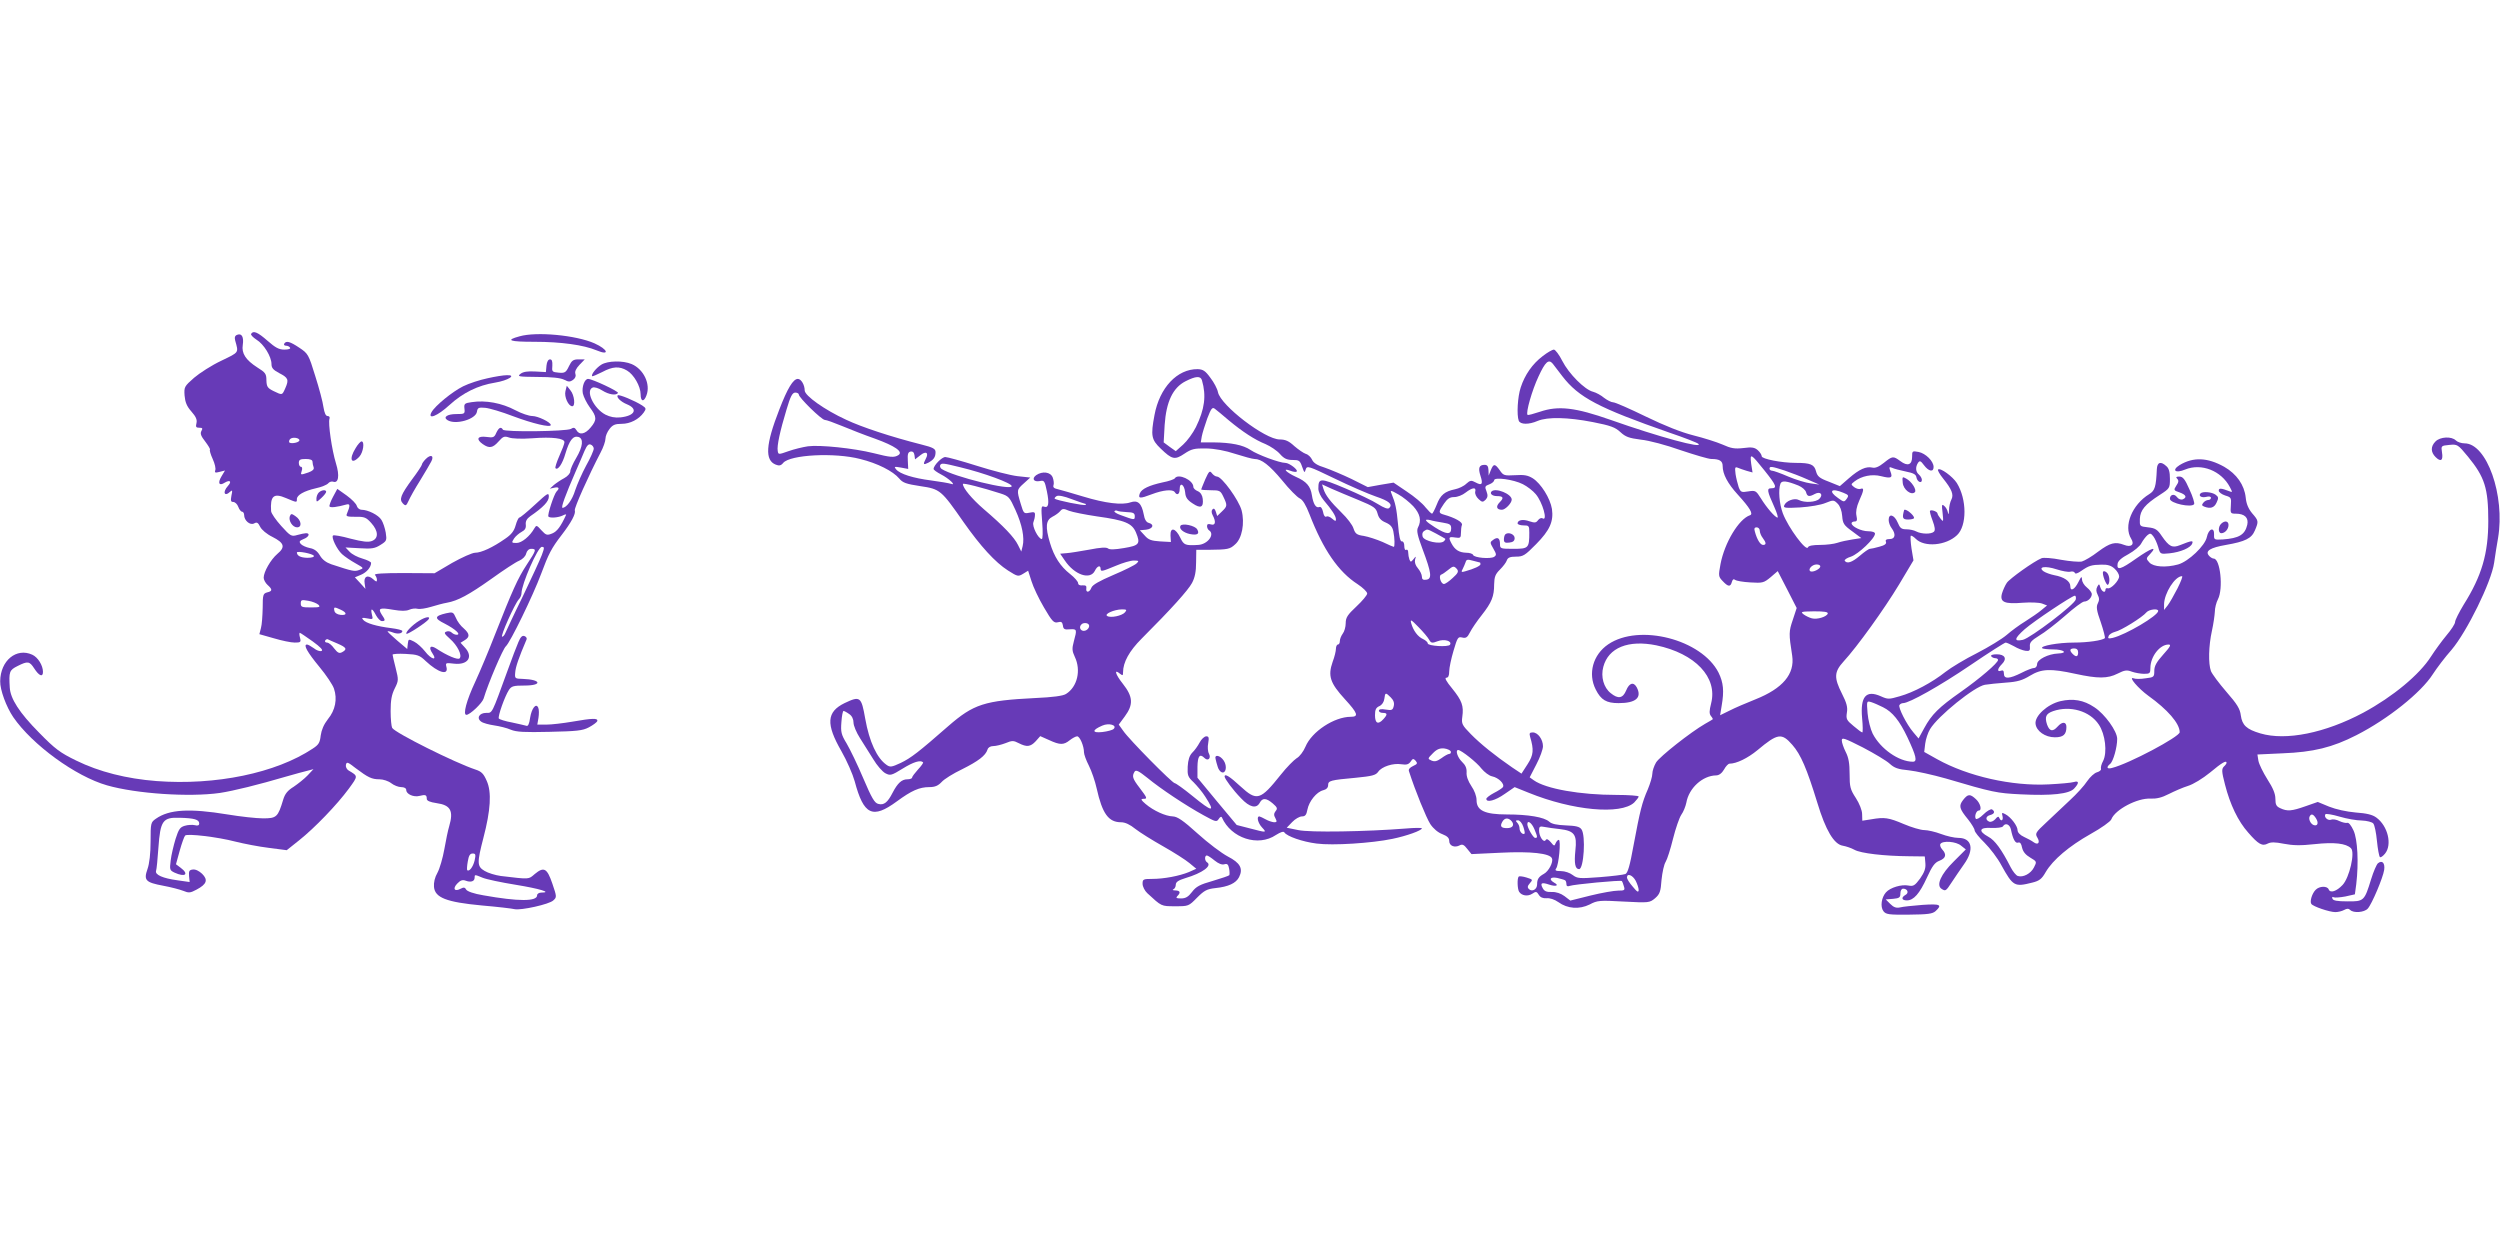 <?xml version="1.0" standalone="no"?>
<!DOCTYPE svg PUBLIC "-//W3C//DTD SVG 20010904//EN"
 "http://www.w3.org/TR/2001/REC-SVG-20010904/DTD/svg10.dtd">
<svg version="1.0" xmlns="http://www.w3.org/2000/svg"
 width="1280pt" height="640pt" viewBox="0 0 1280 640"
 preserveAspectRatio="xMidYMid meet">
<g transform="translate(0,640) scale(0.1,-0.1)"
fill="#673ab7" stroke="none">
<path d="M1286 4691 c-4 -5 9 -18 27 -30 38 -23 77 -87 77 -125 0 -20 9 -30
39 -46 47 -24 51 -34 32 -77 -17 -38 -15 -37 -61 -15 -30 15 -35 22 -36 55 0
33 -5 40 -47 66 -59 38 -81 72 -74 115 6 40 -5 61 -28 52 -12 -4 -15 -13 -11
-29 18 -65 22 -59 -71 -104 -49 -23 -111 -63 -139 -87 -50 -44 -52 -47 -49
-91 3 -34 11 -55 35 -82 23 -26 30 -42 26 -59 -5 -20 -2 -24 14 -24 17 0 19
-3 11 -17 -7 -13 -2 -26 20 -54 15 -20 26 -38 24 -41 -3 -3 3 -24 14 -48 11
-24 17 -50 13 -58 -4 -12 0 -14 22 -8 l28 7 -18 -30 c-21 -35 -12 -51 17 -32
27 16 37 6 16 -17 -29 -32 -18 -58 12 -29 11 10 12 6 6 -20 -5 -27 -3 -33 9
-33 9 0 21 -11 26 -25 5 -14 14 -25 20 -25 5 0 10 -8 10 -17 0 -28 30 -54 51
-43 14 8 20 5 31 -17 7 -15 34 -38 63 -52 61 -31 67 -52 25 -87 -34 -29 -70
-92 -70 -122 0 -10 9 -27 20 -37 26 -23 25 -32 -2 -38 -21 -6 -23 -12 -23 -79
-1 -40 -4 -87 -9 -104 l-8 -31 74 -21 c40 -12 88 -22 107 -22 30 0 33 2 27 25
-4 14 -4 25 -1 25 3 0 32 -20 66 -44 41 -30 55 -45 45 -49 -8 -3 -26 3 -39 14
-14 10 -30 19 -35 19 -21 0 2 -40 63 -114 35 -42 69 -93 75 -112 18 -53 7
-110 -31 -156 -21 -27 -33 -55 -37 -84 -4 -36 -10 -47 -41 -67 -188 -125 -496
-189 -800 -166 -153 12 -293 47 -411 105 -82 40 -108 59 -190 143 -101 102
-147 174 -150 231 -5 81 -2 89 40 110 52 26 61 25 85 -12 25 -39 45 -47 45
-18 0 33 -26 75 -55 88 -81 37 -163 -30 -164 -136 -1 -44 31 -131 67 -184 98
-142 319 -303 480 -349 150 -43 421 -61 577 -39 72 11 197 42 340 84 44 13 94
26 110 30 l30 8 -30 -32 c-16 -17 -49 -43 -71 -58 -31 -19 -45 -36 -54 -66
-27 -90 -34 -96 -103 -96 -34 0 -116 9 -182 20 -195 32 -299 26 -367 -22 -26
-18 -27 -22 -27 -116 0 -62 -6 -114 -16 -142 -20 -57 -10 -68 81 -85 38 -7 84
-19 102 -26 29 -12 36 -11 68 6 53 28 60 50 29 81 -16 15 -34 24 -48 22 -18
-2 -21 -8 -19 -34 l3 -30 -63 9 c-74 10 -115 28 -109 48 3 8 8 61 12 118 10
140 22 157 110 154 73 -2 99 -9 99 -29 0 -10 -7 -13 -22 -9 -13 3 -36 2 -52
-3 -24 -7 -31 -17 -47 -67 -10 -33 -22 -83 -25 -110 -6 -48 -5 -51 20 -63 55
-25 75 -8 31 25 l-24 18 19 69 c11 39 23 73 28 78 11 11 165 -7 257 -31 44
-11 121 -26 171 -32 l92 -12 64 51 c78 62 193 181 254 264 48 66 48 64 -1 93
-10 6 -16 19 -14 29 4 17 9 15 50 -17 64 -48 82 -57 122 -57 19 0 46 -9 60
-20 14 -11 37 -20 51 -20 16 0 26 -6 26 -15 0 -21 38 -38 68 -30 31 8 37 5 37
-15 0 -10 16 -17 50 -22 72 -10 88 -39 65 -118 -6 -19 -17 -72 -25 -118 -8
-45 -24 -100 -35 -120 -14 -24 -20 -51 -18 -73 5 -55 63 -78 245 -95 82 -7
157 -16 168 -19 32 -7 178 25 198 45 18 16 18 19 -5 86 -27 79 -43 88 -90 49
-33 -28 -23 -28 -174 -10 -28 4 -65 15 -83 26 -39 23 -39 41 -6 169 37 141 43
235 17 292 -16 37 -27 48 -58 58 -103 34 -410 187 -426 213 -4 7 -8 45 -8 86
0 55 5 84 21 116 20 40 20 44 5 104 -9 35 -16 66 -16 69 0 4 30 6 67 4 61 -3
72 -7 103 -37 63 -59 117 -75 106 -31 -6 23 -4 23 39 18 72 -8 100 36 54 84
l-21 23 21 13 c28 17 26 33 -5 61 -15 12 -33 36 -40 54 -13 29 -15 31 -50 23
-60 -14 -62 -26 -7 -53 54 -28 86 -57 61 -57 -8 0 -19 5 -25 11 -7 7 -19 9
-28 5 -13 -5 -10 -11 18 -36 39 -34 65 -86 50 -101 -9 -9 -64 14 -120 51 -30
19 -40 6 -19 -25 27 -40 -6 -32 -38 10 -15 19 -40 42 -56 50 -28 14 -29 14
-32 -11 l-3 -27 -52 44 c-28 24 -50 45 -49 47 2 1 14 -1 27 -6 25 -10 49 -6
49 7 0 5 -26 11 -57 15 -73 9 -130 25 -144 43 -9 10 -5 12 20 7 31 -6 32 -6
25 20 -8 35 2 33 21 -4 9 -16 22 -30 30 -30 19 0 19 5 -1 34 -20 32 -10 36 59
24 41 -7 66 -7 82 0 13 6 32 8 43 5 12 -3 42 2 69 10 26 8 63 18 81 21 56 10
112 40 229 123 61 44 125 86 141 92 18 8 33 23 36 37 4 15 14 24 26 24 28 0
26 -7 -23 -81 -46 -70 -74 -133 -163 -359 -31 -80 -76 -187 -100 -239 -46 -98
-65 -171 -46 -171 18 0 80 59 88 83 24 80 99 255 114 268 22 19 139 259 181
372 37 100 53 131 104 197 50 65 74 110 68 127 -4 11 70 177 132 296 14 26 25
58 25 71 0 13 9 35 21 50 16 21 29 26 62 26 44 0 88 23 113 58 13 19 13 22 -8
36 -37 24 -119 58 -125 52 -9 -9 15 -33 47 -46 58 -24 41 -59 -33 -67 -28 -3
-53 2 -77 14 -61 32 -104 124 -65 139 8 3 30 -3 48 -15 35 -22 72 -27 81 -13
5 8 -132 72 -153 72 -18 0 -33 -41 -27 -74 4 -18 20 -50 36 -72 36 -48 37 -64
4 -103 -29 -35 -58 -40 -73 -13 -8 13 -14 15 -28 6 -24 -13 -340 -17 -348 -4
-10 17 -21 11 -34 -16 -10 -24 -16 -26 -51 -21 -46 6 -54 -12 -18 -37 33 -23
51 -20 81 14 23 26 30 28 53 20 15 -6 64 -8 119 -4 103 8 165 0 165 -20 0 -8
-12 -39 -26 -70 -14 -32 -23 -60 -20 -63 12 -13 36 22 51 75 20 67 39 92 66
85 28 -8 24 -49 -11 -108 -16 -27 -30 -58 -30 -68 0 -10 -14 -26 -31 -35 -17
-9 -41 -25 -53 -35 l-21 -19 23 5 c23 5 29 -2 12 -19 -13 -13 -49 -122 -42
-129 9 -9 52 -5 74 6 11 6 19 7 16 2 -27 -59 -46 -84 -70 -94 -27 -11 -32 -10
-56 16 -24 27 -26 27 -36 10 -23 -41 -65 -75 -91 -75 -26 0 -27 1 -13 23 8 12
26 27 39 34 17 9 23 19 21 37 -2 17 5 30 23 43 67 46 95 76 95 100 0 23 -6 19
-71 -41 -39 -36 -75 -66 -80 -66 -4 0 -13 -18 -19 -40 -8 -29 -22 -47 -53 -68
-64 -45 -123 -72 -154 -72 -15 0 -68 -24 -118 -52 l-90 -53 -158 1 c-106 0
-154 -3 -147 -10 5 -5 10 -17 10 -25 0 -11 -4 -11 -20 4 -27 24 -49 14 -43
-22 l4 -28 -27 30 -27 29 31 13 c29 12 52 39 52 61 0 5 -20 15 -44 22 -25 7
-54 22 -66 35 l-21 22 73 -4 c61 -4 78 -1 106 17 32 20 33 23 27 63 -4 23 -14
53 -22 65 -15 25 -69 52 -102 52 -10 0 -21 9 -24 19 -2 11 -26 35 -52 54 l-48
34 -22 -41 c-12 -22 -20 -45 -18 -49 5 -8 40 -3 87 10 19 5 20 -5 2 -48 -6
-13 2 -15 44 -15 46 1 55 -3 81 -32 37 -41 38 -79 3 -92 -19 -7 -46 -4 -109
12 -46 13 -87 20 -90 16 -10 -9 20 -71 46 -95 13 -12 44 -33 69 -47 44 -25 44
-25 20 -34 -25 -9 -32 -8 -144 29 -26 9 -46 24 -58 45 -13 22 -29 34 -52 38
-19 4 -39 13 -46 21 -10 12 -7 16 14 25 27 10 36 30 13 30 -6 0 -27 -4 -44 -9
-31 -9 -35 -7 -83 46 -27 30 -51 64 -52 76 -5 78 13 94 76 67 57 -24 56 -24
56 -5 0 20 36 41 97 55 29 6 57 18 63 25 6 8 18 11 25 9 28 -11 35 30 15 94
-21 68 -41 207 -33 228 3 8 -1 14 -10 14 -9 0 -16 15 -21 46 -3 25 -22 96 -42
159 -34 111 -37 115 -82 145 -48 32 -67 37 -77 20 -3 -5 1 -10 9 -10 8 0 18
-4 21 -10 4 -6 -8 -10 -29 -10 -28 0 -46 10 -86 45 -50 44 -73 54 -84 36z
m247 -546 c-3 -13 -53 -20 -53 -7 0 15 13 23 35 20 11 -2 19 -7 18 -13z m1507
-42 c0 -9 -17 -48 -39 -87 -21 -39 -46 -96 -56 -126 -15 -50 -45 -90 -65 -90
-9 0 15 66 67 185 17 39 38 87 46 107 12 27 20 36 31 32 9 -3 16 -13 16 -21z
m-1440 -67 c0 -8 3 -21 6 -29 3 -10 -5 -18 -27 -26 -42 -14 -41 -14 -34 9 4
11 2 20 -4 20 -6 0 -11 9 -11 20 0 16 7 20 35 20 24 0 35 -5 35 -14z m1174
-478 c-9 -24 -53 -119 -98 -213 -46 -93 -85 -178 -89 -187 -4 -10 -11 -18 -16
-18 -11 0 63 166 85 191 8 8 14 22 14 31 0 47 84 238 104 238 14 0 14 -4 0
-42z m-1167 -4 c2 -6 -11 -10 -34 -10 -34 1 -52 10 -53 27 0 10 83 -6 87 -17z
m23 -250 c12 -12 7 -14 -38 -14 -46 0 -52 2 -52 20 0 19 4 20 38 14 20 -3 44
-13 52 -20z m115 -26 c33 -15 32 -30 -2 -26 -17 2 -29 10 -31 21 -4 20 -1 21
33 5z m-17 -173 c46 -20 51 -29 24 -44 -15 -8 -23 -4 -41 19 -12 17 -28 30
-37 30 -8 0 -12 5 -9 11 4 5 10 8 13 6 4 -2 26 -12 50 -22z m702 -1111 c-8
-33 -28 -59 -38 -49 -2 2 -1 22 3 44 5 30 11 41 25 41 15 0 17 -5 10 -36z m41
-88 c19 -8 95 -24 169 -36 123 -20 189 -40 132 -40 -12 0 -22 -6 -22 -14 0
-32 -95 -32 -275 0 -49 8 -82 20 -88 29 -6 12 -13 13 -28 5 -31 -17 -43 -1
-19 25 17 18 28 22 44 16 26 -10 46 -4 46 15 0 17 0 17 41 0z"/>
<path d="M2660 4678 c-74 -20 -53 -28 77 -28 135 0 251 -16 318 -44 69 -29 58
5 -11 36 -95 42 -297 61 -384 36z"/>
<path d="M7899 4577 c-53 -40 -92 -96 -113 -161 -16 -48 -21 -141 -10 -170 8
-20 51 -21 97 -1 51 21 153 19 282 -6 92 -18 115 -27 141 -51 27 -25 44 -31
105 -39 42 -4 131 -28 204 -54 72 -24 142 -45 157 -45 42 0 58 -10 58 -36 0
-41 25 -89 78 -147 62 -68 80 -99 62 -105 -57 -19 -130 -140 -151 -250 -11
-60 -11 -64 11 -87 28 -30 40 -31 47 -5 4 14 9 17 17 11 6 -5 41 -11 78 -13
63 -4 69 -2 104 27 l36 31 49 -95 48 -94 -20 -61 c-20 -59 -21 -69 -3 -183 14
-94 -48 -168 -189 -224 -45 -18 -104 -43 -131 -57 l-49 -24 8 49 c13 75 9 118
-16 169 -86 170 -406 253 -565 145 -78 -53 -105 -150 -64 -231 27 -54 55 -70
117 -70 89 0 121 28 93 81 -16 29 -38 23 -54 -16 -17 -41 -41 -45 -79 -14 -36
28 -52 84 -38 135 26 98 128 139 271 110 200 -42 315 -164 281 -297 -10 -40
-10 -53 -1 -65 7 -8 11 -16 9 -17 -2 -2 -20 -12 -39 -23 -73 -42 -232 -167
-251 -198 -10 -17 -19 -43 -19 -57 0 -15 -11 -51 -23 -80 -30 -68 -40 -110
-73 -286 -19 -106 -30 -143 -42 -148 -10 -4 -68 -11 -131 -16 -105 -8 -115 -7
-139 11 -14 11 -40 20 -60 20 -26 0 -32 3 -25 13 14 16 26 147 14 147 -5 0
-12 -8 -16 -17 -6 -16 -8 -16 -25 5 -13 15 -21 19 -26 11 -10 -17 -34 18 -34
49 0 20 4 23 28 18 15 -3 50 -8 79 -11 74 -9 88 -28 79 -109 -7 -68 -1 -96 19
-96 24 0 35 173 12 204 -10 14 -29 18 -80 20 -46 2 -72 7 -85 19 -25 23 -107
37 -216 37 -114 0 -156 20 -156 73 0 21 -11 50 -27 73 -16 24 -26 50 -24 70 1
21 -6 37 -24 54 -22 21 -35 60 -19 60 15 0 96 -64 119 -95 15 -18 39 -37 55
-40 33 -7 65 -39 55 -55 -3 -5 -24 -19 -46 -30 -21 -11 -39 -25 -39 -30 0 -21
46 -9 94 25 l51 35 72 -29 c224 -91 471 -114 540 -50 12 13 23 26 23 31 0 4
-51 8 -113 8 -186 0 -362 31 -424 75 l-21 15 34 66 c19 36 34 78 34 93 0 35
-26 71 -52 71 -16 0 -19 -4 -14 -22 20 -67 18 -93 -13 -141 l-31 -48 -48 32
c-86 59 -162 120 -211 170 -45 46 -49 53 -44 89 8 56 -2 83 -52 145 -30 36
-40 55 -30 55 10 0 15 10 15 33 0 17 10 65 22 105 20 68 23 73 44 68 19 -5 27
0 40 26 9 18 36 58 60 88 52 66 64 97 64 158 1 39 6 52 30 76 16 16 32 37 35
47 5 14 16 19 47 19 36 0 46 6 103 64 70 71 90 116 81 180 -9 55 -56 130 -98
157 -26 16 -45 19 -91 16 -54 -3 -60 -2 -78 25 -25 35 -32 35 -46 1 l-11 -28
-1 28 c-1 20 -6 27 -20 27 -28 0 -34 -16 -21 -56 14 -43 8 -52 -25 -34 -22 12
-28 11 -48 -7 -12 -12 -38 -24 -57 -28 -53 -11 -75 -29 -94 -79 -10 -25 -21
-46 -24 -46 -4 0 -19 15 -34 33 -14 19 -57 55 -95 80 l-68 46 -66 -11 -66 -12
-84 42 c-46 22 -108 48 -137 58 -37 11 -57 24 -64 40 -6 13 -20 27 -32 30 -12
4 -38 22 -59 40 -28 26 -46 34 -75 34 -75 0 -302 174 -316 242 -3 17 -21 51
-39 74 -26 36 -38 43 -65 44 -105 1 -195 -95 -221 -235 -20 -106 -16 -126 32
-172 58 -56 72 -59 121 -26 36 24 50 28 111 27 45 -1 99 -11 150 -28 44 -14
88 -26 98 -26 36 0 76 -31 142 -110 36 -45 77 -86 90 -92 15 -7 31 -33 50 -82
70 -181 148 -294 246 -357 27 -18 49 -39 49 -48 0 -8 -25 -38 -55 -66 -46 -43
-55 -57 -55 -86 0 -19 -7 -43 -15 -53 -8 -11 -15 -28 -15 -38 0 -10 -4 -18
-10 -18 -5 0 -10 -10 -10 -21 0 -12 -7 -42 -17 -68 -25 -72 -13 -108 63 -191
66 -72 72 -90 30 -90 -85 0 -200 -76 -232 -153 -10 -24 -30 -51 -45 -59 -14
-9 -51 -46 -81 -84 -106 -133 -123 -137 -207 -60 -55 51 -81 67 -81 50 0 -11
43 -69 84 -111 44 -47 79 -55 96 -23 14 26 33 25 67 -4 23 -20 25 -26 14 -39
-9 -12 -10 -21 -1 -36 9 -18 8 -21 -7 -21 -10 1 -29 7 -43 15 -14 8 -28 14
-32 15 -16 0 -7 -35 14 -57 25 -27 23 -27 -64 -4 l-66 17 -101 121 -100 121 0
56 c1 56 12 69 36 45 18 -18 35 -1 23 22 -6 10 -8 35 -4 54 5 29 3 35 -10 35
-9 0 -25 -14 -34 -32 -9 -17 -26 -41 -38 -52 -14 -15 -21 -36 -23 -71 -2 -45
1 -53 30 -80 17 -17 45 -50 60 -74 53 -82 38 -81 -66 4 -44 36 -85 65 -90 65
-13 0 -235 225 -264 268 l-23 32 31 42 c45 61 42 101 -10 167 -39 49 -47 79
-14 51 13 -10 15 -9 15 8 0 51 32 109 95 172 154 154 238 248 258 285 15 28
21 59 21 105 l1 65 65 0 c97 1 107 3 134 28 35 30 50 108 33 174 -14 52 -101
173 -126 173 -8 0 -19 8 -26 17 -11 15 -15 11 -34 -31 -11 -27 -21 -50 -21
-52 0 -2 22 -4 49 -4 46 0 50 -2 65 -34 21 -44 20 -48 -8 -75 l-24 -23 -7 22
c-5 15 -10 19 -17 12 -6 -6 -6 -17 1 -30 18 -34 14 -54 -9 -47 -14 4 -20 2
-20 -9 0 -8 5 -18 10 -21 32 -20 -6 -72 -55 -75 -66 -4 -74 -1 -92 37 -24 50
-52 56 -50 11 l2 -33 -55 3 c-45 3 -60 8 -79 30 l-25 27 32 3 c35 4 44 27 13
35 -12 3 -21 18 -25 43 -11 57 -30 75 -68 62 -43 -15 -128 -5 -243 30 -55 17
-113 33 -128 37 -20 4 -27 10 -23 21 3 8 1 25 -4 39 -11 29 -53 34 -85 12 -24
-18 -12 -36 19 -30 22 5 25 1 36 -52 13 -63 9 -88 -15 -79 -14 6 -15 -3 -9
-80 4 -49 3 -86 -2 -86 -18 1 -51 66 -43 86 4 10 8 27 8 37 1 15 -4 17 -28 12
-29 -6 -30 -4 -45 46 -21 70 -21 71 17 105 l32 29 -65 7 c-36 4 -129 28 -208
53 -79 25 -152 45 -162 45 -18 0 -60 -43 -60 -61 0 -5 17 -17 38 -28 41 -21
82 -60 50 -48 -9 3 -54 11 -100 17 -93 12 -160 33 -180 57 -12 14 -9 15 25 9
l37 -7 -2 43 c-2 33 1 43 14 46 11 2 18 -4 20 -18 l3 -22 27 21 c29 24 45 13
28 -18 -15 -29 -13 -33 13 -20 27 15 37 28 37 54 0 17 -12 24 -72 39 -154 39
-306 89 -386 127 -109 50 -212 123 -212 150 0 28 -18 59 -35 59 -24 0 -53 -48
-95 -157 -70 -179 -75 -260 -18 -282 17 -7 27 -5 38 9 36 42 263 54 394 20 89
-22 168 -62 200 -100 18 -22 36 -28 108 -39 102 -15 107 -20 222 -185 86 -122
161 -205 227 -247 49 -31 52 -32 77 -17 l26 16 17 -53 c9 -30 38 -91 64 -135
42 -72 51 -81 71 -76 18 5 23 1 26 -16 2 -19 8 -23 36 -20 36 2 37 0 20 -62
-10 -37 -9 -49 5 -79 33 -69 13 -154 -45 -190 -15 -10 -68 -17 -158 -21 -260
-13 -315 -31 -444 -143 -153 -134 -192 -164 -244 -189 -47 -22 -55 -23 -73
-10 -49 34 -88 118 -109 236 -20 114 -26 118 -106 80 -92 -45 -96 -107 -16
-246 28 -49 58 -118 68 -154 46 -173 91 -195 216 -103 75 55 115 73 166 73 29
0 45 7 63 26 13 15 60 44 104 65 84 42 121 70 131 101 3 11 15 18 29 18 14 0
42 7 63 15 34 14 41 14 68 0 41 -21 60 -19 87 10 l23 26 45 -20 c56 -26 75
-26 106 -1 14 11 31 20 38 20 14 0 35 -50 35 -82 0 -10 11 -41 25 -68 14 -28
32 -80 40 -117 29 -130 61 -173 125 -173 21 0 46 -12 73 -34 23 -18 87 -58
142 -89 55 -31 116 -70 135 -86 l35 -29 -38 -17 c-49 -20 -127 -35 -188 -35
-46 0 -49 -2 -49 -25 0 -14 11 -36 24 -48 74 -68 70 -67 143 -67 68 0 69 0
112 44 37 37 50 44 94 49 67 7 105 25 121 56 22 44 6 73 -58 106 -32 17 -101
69 -154 117 -75 68 -104 87 -127 88 -37 1 -99 29 -140 64 -23 20 -26 25 -12
26 23 0 22 3 -18 56 -37 48 -40 60 -26 83 7 11 21 4 66 -32 68 -56 196 -141
287 -191 62 -34 67 -36 78 -19 6 10 13 14 16 8 47 -107 186 -152 277 -90 24
15 39 20 43 13 13 -20 93 -48 165 -57 83 -11 283 2 388 24 73 15 151 43 151
54 0 3 -37 3 -82 -1 -201 -16 -493 -21 -551 -8 l-59 12 28 29 c15 16 38 29 50
29 17 0 23 8 28 35 8 42 47 91 81 99 16 4 25 13 25 26 0 23 11 26 143 38 82 8
101 13 113 30 18 27 77 46 119 39 26 -4 37 -1 47 13 11 17 15 17 26 5 11 -13
9 -17 -13 -27 -17 -8 -25 -17 -21 -27 32 -100 89 -239 109 -270 16 -24 40 -44
62 -52 25 -10 35 -19 35 -35 0 -25 28 -36 54 -22 13 7 22 3 38 -18 l22 -27
148 7 c155 8 255 -3 264 -29 8 -19 -17 -66 -41 -79 -27 -15 -35 -27 -35 -54 0
-26 -26 -40 -42 -24 -9 9 -7 16 5 30 16 18 15 19 -17 29 -19 6 -37 8 -40 5 -9
-8 -7 -65 2 -78 13 -20 44 -25 67 -10 19 13 23 12 34 -6 8 -13 21 -18 39 -17
17 2 41 -6 61 -20 47 -34 107 -38 160 -12 39 21 51 22 174 15 131 -7 133 -6
161 17 24 21 29 34 33 94 4 39 13 80 21 92 8 13 25 66 38 119 13 52 32 107 42
122 11 15 22 43 26 62 13 75 83 139 153 140 14 0 29 11 40 30 9 17 22 30 28
30 36 0 93 28 143 69 104 87 124 90 179 27 43 -49 74 -121 128 -297 42 -139
85 -212 130 -219 17 -3 44 -12 60 -21 32 -18 152 -32 280 -33 l80 -1 3 -36 c2
-26 -5 -45 -27 -77 -27 -36 -34 -41 -60 -36 -35 7 -93 -10 -115 -35 -23 -26
-30 -73 -13 -96 13 -17 27 -19 131 -18 97 1 120 4 136 18 36 33 24 38 -67 32
-49 -4 -100 -9 -115 -13 -19 -4 -32 0 -50 18 l-23 23 38 3 c32 3 37 7 37 28 0
14 6 24 14 24 23 0 31 -22 12 -32 -23 -13 -20 -28 7 -28 35 0 65 34 103 117
27 59 40 77 64 86 33 13 38 32 14 58 -9 10 -13 23 -9 28 11 18 81 13 106 -9
l24 -19 -62 -62 c-66 -65 -91 -122 -62 -140 20 -13 22 -12 52 34 15 23 43 64
62 91 55 76 42 136 -28 136 -20 0 -60 9 -89 20 -29 11 -68 20 -86 20 -18 0
-65 14 -105 31 -78 33 -98 36 -167 24 l-45 -7 -1 34 c0 19 -14 54 -32 82 -29
44 -32 58 -32 123 0 54 -5 84 -20 113 -11 22 -20 48 -20 59 0 17 13 12 108
-36 59 -31 121 -68 137 -83 24 -22 43 -29 98 -34 37 -4 123 -23 190 -42 240
-71 261 -75 383 -81 159 -8 249 2 274 30 26 28 25 41 -2 33 -13 -4 -70 -9
-128 -12 -188 -10 -414 41 -572 129 l-66 37 5 42 c3 24 14 57 25 75 40 67 229
219 281 227 18 3 66 8 107 11 60 4 85 12 123 35 59 36 105 38 233 10 115 -25
165 -25 216 1 36 18 47 20 73 10 17 -6 46 -11 63 -11 29 0 32 3 32 30 0 58 48
120 93 120 15 0 9 -11 -27 -51 -35 -39 -46 -59 -46 -84 0 -31 -2 -33 -45 -38
-24 -4 -52 -4 -61 0 -30 11 24 -52 75 -89 99 -71 161 -142 161 -187 0 -23
-261 -162 -347 -183 -26 -7 -30 4 -9 21 16 13 36 85 36 128 0 39 -63 127 -117
162 -55 37 -109 46 -174 31 -67 -16 -132 -76 -127 -116 4 -37 49 -69 99 -69
43 0 59 14 59 53 0 27 -21 29 -45 2 -25 -28 -41 -25 -54 10 -13 40 -6 56 31
69 87 30 188 1 234 -69 33 -49 44 -142 22 -186 -9 -16 -13 -34 -11 -40 2 -7
-7 -14 -20 -18 -13 -3 -36 -24 -51 -46 -14 -22 -54 -66 -89 -98 -34 -32 -88
-83 -121 -114 -54 -50 -57 -56 -45 -76 16 -26 4 -41 -19 -24 -9 7 -32 19 -49
27 -20 9 -33 23 -33 34 0 22 -34 67 -62 82 -19 10 -20 9 -15 -10 5 -22 -8 -30
-17 -8 -3 8 -9 7 -20 -7 -9 -10 -22 -16 -31 -13 -21 9 -19 28 5 34 22 6 26 18
9 29 -6 3 -26 -8 -44 -26 -18 -18 -35 -27 -39 -22 -8 13 3 42 15 42 18 0 9 37
-14 58 -30 28 -41 28 -66 -4 -23 -30 -20 -44 26 -100 18 -23 33 -48 33 -55 0
-8 23 -37 51 -64 28 -28 67 -79 86 -115 60 -108 67 -112 158 -89 37 9 49 19
69 54 37 63 120 133 230 195 54 30 102 64 106 75 19 50 134 110 200 106 33 -1
58 5 95 24 28 14 71 33 97 41 27 8 76 38 114 69 61 51 84 64 84 49 0 -3 -6
-12 -14 -19 -12 -13 -11 -26 6 -92 26 -102 67 -188 119 -246 52 -60 72 -71
100 -56 16 8 37 8 82 -1 47 -9 86 -10 158 -2 100 11 161 4 186 -21 22 -21 -8
-151 -43 -188 -31 -33 -63 -43 -71 -23 -7 19 -48 18 -67 -2 -18 -18 -31 -59
-22 -72 8 -13 93 -42 123 -42 14 0 34 5 45 11 14 8 23 8 31 0 17 -17 72 -13
90 7 21 23 78 158 84 198 5 35 -10 52 -32 34 -7 -6 -23 -43 -35 -82 -34 -111
-37 -114 -121 -113 -53 0 -74 4 -77 14 -3 8 0 11 6 7 6 -3 33 -1 60 4 l49 11
7 52 c13 109 7 230 -14 275 -12 26 -25 42 -32 39 -7 -2 -25 2 -40 9 -15 8 -34
11 -43 7 -17 -6 -38 14 -29 28 2 4 35 -1 72 -12 37 -11 88 -20 114 -20 27 -1
53 -8 59 -15 7 -8 15 -48 19 -90 4 -41 11 -78 15 -82 4 -4 15 4 26 17 38 46
15 142 -44 185 -20 15 -50 22 -106 26 -46 4 -101 16 -136 30 l-58 24 -63 -22
c-71 -25 -93 -27 -129 -10 -20 9 -25 18 -25 48 0 26 -12 55 -41 100 -22 35
-43 78 -46 95 l-5 32 128 6 c158 6 256 30 379 93 161 82 331 218 391 312 20
31 63 88 96 125 78 92 204 347 218 446 5 36 14 93 20 126 37 219 -58 485 -171
485 -17 0 -37 7 -45 15 -22 22 -80 19 -104 -5 -26 -26 -25 -55 0 -80 27 -27
40 -18 33 24 -5 33 -5 34 37 38 42 4 44 3 96 -60 86 -105 104 -162 104 -329 0
-167 -33 -281 -126 -429 -24 -40 -44 -79 -44 -89 0 -9 -20 -40 -44 -68 -24
-29 -59 -77 -79 -108 -59 -93 -195 -206 -347 -288 -195 -104 -396 -145 -527
-106 -71 21 -93 42 -100 92 -4 34 -19 58 -74 121 -38 44 -73 91 -79 106 -14
38 -12 129 5 206 8 36 14 80 15 98 0 18 7 47 16 64 28 54 12 208 -22 208 -6 0
-18 7 -25 16 -19 23 7 40 88 54 98 17 131 33 148 74 20 47 19 50 -14 88 -19
23 -30 48 -33 81 -7 64 -46 120 -110 157 -86 48 -158 51 -228 9 -43 -27 -22
-44 28 -23 83 34 185 -6 229 -90 14 -27 14 -28 -3 -21 -42 16 -54 17 -54 3 0
-8 15 -19 33 -25 30 -9 32 -11 29 -51 -3 -40 -2 -42 25 -42 46 0 67 -21 59
-57 -12 -51 -42 -69 -126 -75 -43 -2 -45 -2 -44 25 2 41 -28 31 -37 -13 -9
-44 -94 -125 -147 -140 -62 -17 -126 -13 -147 10 -18 20 -18 21 5 45 38 41 4
29 -73 -25 -79 -56 -100 -62 -95 -27 2 15 20 31 56 50 29 16 59 41 66 56 8 15
22 33 31 41 13 11 18 10 30 -6 8 -10 19 -35 25 -55 10 -36 10 -37 58 -32 56 6
108 28 116 50 7 17 -2 16 -62 -8 -40 -16 -56 -8 -94 47 -22 33 -33 40 -70 44
-43 5 -43 5 -42 43 2 45 26 74 102 123 51 33 52 35 52 82 0 35 -5 54 -18 65
-29 27 -47 21 -49 -15 -4 -91 -10 -110 -39 -128 -88 -54 -133 -164 -92 -229
18 -29 0 -45 -36 -31 -47 18 -72 11 -133 -34 -32 -25 -70 -47 -84 -51 -14 -3
-62 1 -107 9 -45 9 -90 12 -99 8 -40 -16 -164 -105 -178 -126 -9 -13 -20 -38
-25 -55 -12 -44 13 -55 107 -47 40 3 84 1 98 -4 l26 -10 -28 -23 c-15 -13 -53
-39 -83 -58 -30 -18 -73 -50 -96 -70 -23 -20 -92 -62 -152 -93 -60 -30 -133
-74 -161 -96 -68 -54 -163 -105 -235 -125 -55 -16 -60 -16 -96 0 -76 34 -106
-1 -96 -112 4 -40 4 -73 1 -73 -4 0 -24 15 -45 33 -35 29 -39 35 -34 68 5 27
-1 50 -25 97 -42 83 -40 112 8 165 70 76 208 268 284 394 l74 124 -10 60 c-5
34 -6 63 -4 66 3 2 14 -4 26 -16 44 -44 154 -35 211 19 51 48 51 183 -1 267
-21 33 -85 80 -96 69 -4 -3 8 -24 25 -45 46 -57 56 -84 43 -109 -6 -11 -12
-36 -12 -54 -1 -22 -3 -26 -6 -11 -2 12 -11 27 -19 33 -12 11 -13 5 -8 -36 5
-46 4 -48 -10 -30 -9 11 -16 23 -16 27 0 9 -31 21 -38 14 -3 -2 3 -25 13 -51
12 -32 14 -49 7 -56 -14 -14 -64 -13 -91 1 -11 6 -33 11 -50 11 -26 0 -33 6
-45 35 -17 40 -46 48 -46 13 0 -13 7 -32 15 -42 23 -31 19 -56 -10 -56 -17 0
-23 -4 -19 -14 4 -10 -6 -18 -33 -25 -21 -6 -43 -11 -49 -11 -6 0 -29 -16 -51
-35 -41 -35 -67 -43 -78 -26 -3 5 12 15 32 21 38 13 123 93 123 118 0 7 -14
12 -35 12 -35 0 -85 24 -85 41 0 5 7 9 16 9 12 0 14 7 9 30 -4 19 0 44 14 76
25 55 26 68 7 61 -8 -3 -22 1 -33 9 -17 14 -17 14 2 29 36 28 90 39 136 27 52
-13 61 -9 48 24 -8 23 -7 25 8 19 10 -5 41 -13 70 -19 40 -8 53 -15 55 -30 4
-23 28 -34 28 -13 0 8 -7 20 -15 27 -17 14 -19 38 -5 60 9 13 14 11 31 -12 24
-32 49 -37 49 -9 0 30 -41 70 -77 77 -32 6 -33 5 -33 -25 0 -41 -23 -50 -60
-22 -37 27 -40 27 -85 -9 -25 -20 -44 -28 -59 -24 -31 7 -66 -8 -119 -54 l-47
-41 -57 23 c-48 18 -58 27 -65 53 -9 35 -28 43 -102 43 -74 0 -176 20 -176 34
0 7 -9 21 -20 31 -16 14 -30 17 -74 11 -44 -5 -63 -2 -107 18 -30 13 -97 34
-149 47 -63 16 -146 49 -243 96 -82 40 -157 73 -167 73 -10 0 -31 11 -47 23
-15 13 -41 27 -56 31 -43 10 -125 93 -158 158 -16 32 -36 58 -43 58 -8 0 -34
-15 -57 -33z m51 -39 c5 -7 27 -36 49 -64 84 -109 184 -162 551 -290 74 -25
140 -51 145 -56 31 -28 -202 35 -448 122 -182 64 -268 74 -362 42 -33 -11 -62
-19 -64 -16 -10 10 23 126 56 196 35 76 52 91 73 66z m-1796 -85 c23 -79 14
-148 -31 -240 -15 -30 -44 -70 -65 -89 l-38 -34 -31 22 -31 23 5 89 c8 119 42
191 107 224 53 27 77 28 84 5z m-2064 -73 c0 -16 117 -130 133 -130 8 0 47
-14 88 -31 41 -17 117 -47 169 -65 102 -37 146 -67 120 -84 -22 -14 -41 -12
-128 10 -101 25 -273 43 -335 35 -27 -4 -72 -15 -100 -25 -51 -18 -52 -18 -55
1 -5 26 12 103 45 212 20 68 30 87 45 87 10 0 18 -5 18 -10z m2200 -131 c72
-60 135 -101 190 -123 25 -11 58 -33 73 -50 21 -24 36 -31 65 -31 33 0 38 -3
49 -35 11 -31 13 -33 18 -14 7 21 13 19 148 -46 78 -38 173 -79 211 -92 68
-23 88 -40 69 -59 -7 -7 -26 0 -58 20 -26 17 -102 53 -168 81 -128 54 -137 54
-137 -2 0 -16 12 -41 28 -60 41 -48 62 -80 62 -97 0 -11 -4 -10 -19 3 -11 10
-25 15 -30 11 -7 -4 -14 6 -17 24 -4 18 -11 28 -19 25 -17 -7 -31 15 -38 60
-7 47 -28 71 -83 95 -48 22 -72 47 -28 31 15 -6 30 -8 33 -4 9 8 -38 44 -58
44 -30 0 -143 42 -178 66 -39 26 -99 38 -191 39 l-64 0 5 30 c3 17 16 58 28
92 20 52 26 60 39 50 8 -6 40 -32 70 -58z m2745 -259 c60 -75 66 -90 34 -90
-24 0 -22 -13 16 -97 13 -29 20 -53 16 -53 -12 0 -56 51 -85 98 -25 40 -28 42
-65 36 -35 -6 -39 -4 -49 22 -5 16 -13 46 -16 67 -4 34 -3 38 12 32 9 -4 30
-11 46 -16 l29 -8 -7 45 c-7 56 -2 53 69 -36z m-4120 18 c125 -30 265 -82 265
-97 0 -25 -297 48 -359 88 -7 5 -10 14 -7 20 7 11 16 10 101 -11z m4222 -17
c32 -11 85 -31 118 -46 l60 -26 -44 6 c-25 3 -77 19 -115 35 -39 17 -76 30
-83 30 -7 0 -13 5 -13 10 0 14 10 13 77 -9z m-1340 -70 c22 -11 52 -34 66 -51
35 -41 63 -141 35 -124 -6 4 -16 0 -23 -9 -10 -14 -17 -15 -44 -6 -33 12 -61
7 -61 -11 0 -5 14 -10 30 -10 28 0 30 -2 30 -37 0 -79 -4 -83 -81 -83 -66 0
-69 1 -69 24 0 31 -12 39 -35 22 -17 -12 -17 -14 1 -45 16 -28 17 -33 4 -42
-19 -12 -103 -5 -108 10 -2 6 -18 11 -35 11 -36 1 -58 15 -75 47 -17 32 -15
36 18 31 27 -4 30 -2 30 23 0 15 2 34 5 41 6 14 -35 37 -92 53 -29 8 -29 14 0
56 18 26 30 34 53 34 16 0 42 10 58 23 35 27 56 29 49 4 -2 -10 5 -26 17 -37
18 -17 22 -17 36 -4 11 12 13 22 5 43 -10 24 -8 28 14 36 14 5 25 15 25 21 0
18 100 4 147 -20z m1411 -7 c19 -8 36 -23 39 -34 6 -23 16 -25 45 -9 28 15 45
-3 23 -25 -18 -18 -76 -21 -105 -6 -22 12 -66 -4 -75 -28 -5 -13 7 -14 82 -10
49 3 107 13 130 23 40 16 42 16 62 -4 12 -12 21 -36 23 -63 3 -38 8 -47 51
-78 l47 -35 -46 -7 c-25 -4 -59 -11 -76 -17 -17 -6 -57 -11 -89 -11 -37 0 -59
-4 -62 -12 -8 -25 -101 100 -129 174 -18 48 -24 121 -12 152 7 17 32 14 92
-10z m-4087 -40 c44 -14 48 -19 78 -85 35 -77 47 -142 37 -185 l-7 -28 -17 34
c-19 39 -73 96 -176 184 -60 52 -106 107 -106 128 0 7 101 -19 191 -48z m1834
-34 c80 -33 90 -40 98 -69 6 -23 17 -36 41 -46 25 -11 35 -22 40 -46 7 -35 8
-79 2 -79 -2 0 -28 11 -57 25 -30 13 -73 27 -96 31 -36 5 -44 11 -53 38 -5 18
-33 54 -61 81 -58 57 -83 90 -93 122 l-7 23 48 -22 c26 -11 88 -38 138 -58z
m281 -32 c35 -39 43 -73 24 -109 -8 -15 -3 -40 24 -112 45 -120 49 -151 19
-155 -17 -3 -23 2 -23 16 0 10 -9 29 -20 42 -13 15 -18 31 -15 44 6 20 5 20
-8 3 -13 -16 -15 -16 -21 -1 -3 8 -6 25 -6 35 0 11 -4 17 -10 14 -6 -4 -10 5
-10 19 0 15 -5 25 -12 24 -9 -2 -15 25 -20 87 -8 83 -13 108 -34 159 -7 17 -4
17 35 -5 24 -13 58 -41 77 -61z m2202 69 c27 -11 29 -14 17 -31 -13 -18 -15
-17 -44 4 -52 36 -35 53 27 27z m-3880 -57 c3 0 3 -2 0 -5 -5 -6 -149 23 -158
32 -2 2 2 8 10 13 9 5 37 0 78 -16 35 -13 67 -24 70 -24z m59 -64 c144 -20
179 -35 199 -82 24 -58 18 -67 -61 -80 -47 -8 -74 -9 -82 -2 -9 7 -39 5 -95
-6 -46 -8 -98 -17 -116 -18 l-34 -3 24 -35 c50 -74 130 -101 154 -52 12 25 29
30 29 10 1 -16 5 -15 80 16 33 14 73 26 90 26 26 0 28 -2 14 -15 -8 -8 -62
-35 -119 -59 -72 -31 -106 -50 -112 -65 -9 -25 -30 -28 -26 -3 2 12 -3 16 -19
15 -14 -2 -23 3 -23 11 0 8 -18 29 -41 47 -50 39 -82 89 -103 159 -25 83 -21
117 12 134 16 8 34 21 41 30 10 12 17 13 44 1 18 -7 83 -20 144 -29z m152 22
c33 -1 41 -5 41 -21 0 -21 -2 -20 -73 6 -20 7 -34 16 -31 20 4 4 10 4 14 2 5
-3 27 -6 49 -7z m1619 -54 c36 -6 42 -10 42 -30 0 -33 -25 -31 -83 6 -51 32
-60 45 -24 37 12 -4 41 -9 65 -13z m1622 -41 c0 -10 7 -27 15 -37 19 -25 19
-36 2 -36 -14 0 -31 27 -42 68 -5 16 -2 22 9 22 9 0 16 -8 16 -17z m-1657 -15
c23 -13 44 -24 46 -26 3 -1 0 -7 -6 -13 -18 -18 -101 0 -109 23 -4 13 -1 24 7
29 18 11 14 12 62 -13z m224 -148 c2 0 3 -4 3 -9 0 -8 -31 -23 -78 -36 -20 -6
-22 -4 -13 12 5 10 12 26 15 35 4 14 10 15 38 7 18 -5 34 -9 35 -9z m1743 -20
c0 -13 -38 -32 -51 -25 -14 10 9 35 32 35 11 0 19 -4 19 -10z m1507 -12 c13
-12 23 -29 23 -39 0 -22 -43 -66 -58 -61 -7 2 -12 -1 -12 -7 0 -19 -18 -12
-26 11 -6 20 -7 20 -16 4 -7 -13 -6 -25 2 -41 9 -17 9 -28 1 -44 -9 -17 -7
-36 15 -97 14 -41 23 -78 21 -81 -12 -12 -88 -23 -160 -23 -78 0 -173 -17
-161 -29 3 -3 29 -6 56 -6 56 0 78 -19 25 -21 -50 -2 -107 -31 -107 -54 0 -11
-7 -20 -15 -20 -9 0 -38 -11 -65 -25 -62 -31 -90 -33 -90 -4 0 15 -5 19 -15
15 -21 -8 -19 10 5 34 27 27 16 50 -27 50 -20 0 -32 -4 -28 -10 3 -5 13 -10
21 -10 8 0 14 -4 14 -9 0 -15 -92 -94 -190 -163 -114 -80 -150 -116 -188 -186
l-29 -53 -27 32 c-35 41 -78 127 -71 139 4 6 12 10 19 10 31 0 188 88 344 194
94 64 176 116 181 116 5 0 25 -9 43 -19 18 -11 44 -21 58 -23 21 -3 25 1 23
22 -2 20 7 30 47 55 28 16 87 62 133 102 45 40 89 73 98 73 19 0 39 20 39 38
0 8 -11 23 -25 34 -14 11 -25 29 -25 41 -1 18 -4 16 -18 -12 -20 -40 -42 -52
-42 -22 0 25 -32 47 -82 56 -20 4 -45 13 -55 20 -31 23 9 29 67 10 28 -9 60
-15 70 -12 11 3 21 0 23 -6 2 -7 15 -3 33 10 39 27 52 31 103 32 33 1 51 -5
68 -21z m-3367 -2 c9 -12 5 -21 -22 -45 -18 -17 -38 -31 -45 -31 -16 0 -29 43
-14 48 6 2 21 12 33 22 28 23 32 24 48 6z m3689 -98 c-18 -35 -40 -74 -50 -87
l-19 -24 0 29 c1 57 56 144 92 144 5 0 -6 -28 -23 -62z m-521 -57 c-4 -25
-232 -198 -271 -207 -47 -10 -45 6 9 54 48 42 240 170 257 172 5 0 7 -9 5 -19z
m-4868 -66 c-15 -18 -74 -30 -91 -19 -17 10 34 33 75 34 24 0 27 -2 16 -15z
m5290 7 c0 -24 -166 -122 -233 -138 -22 -5 -26 -3 -21 9 3 9 18 18 33 22 30 6
141 75 161 100 13 15 60 21 60 7z m-1692 -14 c-6 -16 -54 -31 -81 -24 -12 3
-31 12 -42 20 -18 14 -14 15 53 16 53 0 73 -3 70 -12z m-2041 -133 c10 -18 15
-19 44 -8 34 13 75 1 63 -18 -8 -13 -114 -7 -114 7 0 6 -11 16 -24 22 -27 12
-50 43 -61 82 -5 21 0 18 37 -20 25 -25 49 -54 55 -65z m-1744 79 c11 -11 -5
-34 -24 -34 -18 0 -26 20 -12 33 8 9 28 9 36 1z m5067 -144 c0 -23 -10 -26
-28 -8 -18 18 -15 28 8 28 13 0 20 -7 20 -20z m-3519 -231 c14 -14 19 -28 15
-44 -5 -21 -10 -23 -41 -18 -23 4 -35 2 -35 -6 0 -6 9 -11 20 -11 24 0 25 -8
3 -32 -27 -30 -43 -22 -43 20 0 29 5 39 23 47 13 6 23 21 25 38 4 32 6 33 33
6z m2520 -50 c49 -24 85 -70 125 -154 45 -96 52 -125 28 -125 -72 0 -166 66
-206 144 -11 22 -23 69 -26 104 -5 64 -5 64 19 57 13 -4 40 -16 60 -26z
m-5293 -35 c14 -9 22 -26 22 -44 0 -15 15 -51 33 -79 17 -27 48 -76 68 -108
19 -32 47 -64 62 -72 25 -13 31 -12 89 24 55 34 91 45 104 32 3 -2 -9 -19 -26
-37 -16 -18 -30 -36 -30 -41 0 -5 -11 -9 -24 -9 -29 0 -50 -19 -76 -69 -25
-49 -44 -65 -73 -57 -19 4 -34 30 -77 131 -29 69 -68 149 -85 178 -28 46 -31
59 -27 110 2 31 7 57 11 57 3 0 17 -7 29 -16z m1354 -76 c-6 -6 -32 -13 -58
-16 -54 -6 -54 10 0 33 34 15 77 2 58 -17z m1726 -115 c2 -7 -1 -13 -8 -13 -6
0 -24 -10 -40 -22 -23 -16 -34 -19 -51 -12 -20 9 -20 10 7 37 20 21 36 27 58
25 16 -2 31 -9 34 -15z m4430 -343 c15 -24 8 -42 -13 -34 -16 7 -27 32 -19 45
8 14 18 11 32 -11z m-4118 -15 c15 -19 5 -35 -24 -35 -30 0 -37 9 -25 31 12
23 32 24 49 4z m59 -27 c6 -17 9 -33 7 -36 -9 -8 -26 9 -26 27 0 9 -5 22 -12
29 -9 9 -8 12 4 12 9 0 21 -14 27 -32z m57 -13 c17 -41 17 -45 4 -45 -10 0
-40 52 -40 70 0 23 22 8 36 -25z m2440 -2 c10 -50 23 -73 37 -67 10 3 16 -5
20 -26 5 -21 18 -37 42 -51 34 -20 34 -21 19 -50 -16 -32 -56 -53 -83 -44 -9
3 -25 23 -36 44 -47 92 -81 139 -115 157 -53 29 -46 49 16 45 29 -1 55 2 59 8
12 20 35 11 41 -16z m-4077 -159 c20 -16 37 -23 50 -19 14 4 20 0 24 -22 3
-15 3 -31 1 -34 -2 -3 -40 -16 -84 -29 -67 -19 -86 -29 -107 -57 -19 -25 -33
-33 -56 -33 -24 0 -28 3 -19 12 18 18 15 28 -10 29 -13 0 -17 3 -10 6 6 2 12
13 12 23 0 14 13 23 49 34 88 26 139 64 111 81 -13 8 -13 35 -1 35 5 0 23 -12
40 -26z m2156 -104 c8 -16 15 -37 15 -47 -1 -14 -8 -10 -30 17 -17 19 -30 40
-30 47 0 24 29 13 45 -17z m-362 3 c4 -2 7 -11 7 -20 0 -10 6 -13 16 -9 21 8
263 31 268 25 2 -2 7 -14 10 -26 7 -21 4 -23 -29 -23 -21 0 -84 -11 -141 -25
l-104 -26 -30 23 c-19 14 -43 22 -65 21 -26 -1 -38 4 -46 19 -15 27 -6 32 32
19 36 -12 54 -5 26 10 -29 17 -20 31 16 24 17 -4 35 -9 40 -12z"/>
<path d="M7637 3884 c-11 -11 3 -24 27 -24 33 0 37 -9 15 -31 -22 -22 -17 -39
11 -39 17 0 50 34 50 52 0 29 -82 62 -103 42z"/>
<path d="M7707 3664 c-4 -4 -7 -16 -7 -26 0 -15 6 -19 28 -16 19 2 27 9 27 23
0 20 -33 33 -48 19z"/>
<path d="M10768 3473 c-7 -12 17 -74 25 -67 12 12 8 51 -7 63 -8 7 -16 8 -18
4z"/>
<path d="M2798 4528 l-3 -33 -55 3 c-38 2 -61 -1 -75 -12 -18 -14 -11 -15 88
-16 73 0 117 -5 135 -14 23 -12 30 -12 46 -1 12 9 16 20 12 31 -4 11 3 27 21
46 l27 28 -32 0 c-27 0 -35 -6 -49 -35 -15 -32 -21 -36 -53 -33 -33 3 -35 5
-32 36 1 22 -2 32 -12 32 -9 0 -16 -12 -18 -32z"/>
<path d="M3079 4533 c-26 -16 -54 -51 -47 -59 2 -2 25 8 51 21 54 29 88 31
127 8 35 -20 70 -81 70 -122 0 -38 17 -41 30 -5 22 58 -15 134 -76 160 -45 19
-123 17 -155 -3z"/>
<path d="M2495 4463 c-38 -8 -94 -26 -124 -41 -56 -28 -144 -100 -162 -133
-21 -40 31 -19 92 37 69 63 146 101 234 115 67 11 112 40 60 38 -17 0 -61 -7
-100 -16z"/>
<path d="M2895 4397 c-7 -28 15 -77 35 -77 17 0 11 57 -9 81 l-19 24 -7 -28z"/>
<path d="M2415 4341 c-36 -5 -40 -8 -37 -33 3 -27 1 -28 -42 -28 -46 0 -69
-16 -45 -31 41 -26 145 4 151 43 3 20 8 23 42 20 22 -2 86 -21 143 -43 99 -37
193 -60 193 -45 0 14 -66 46 -95 46 -16 0 -55 13 -85 29 -71 38 -154 53 -225
42z"/>
<path d="M1821 4106 c-36 -57 -23 -89 19 -44 20 22 28 78 11 78 -5 0 -19 -15
-30 -34z"/>
<path d="M2180 4050 c-11 -11 -20 -24 -20 -29 0 -4 -22 -38 -50 -75 -59 -81
-67 -103 -47 -124 14 -14 17 -12 29 14 7 16 33 63 59 104 25 41 51 85 57 97
16 30 -2 39 -28 13z"/>
<path d="M6015 3951 c-3 -5 -31 -15 -63 -21 -68 -15 -107 -33 -116 -56 -10
-27 0 -28 60 -5 60 23 109 27 119 11 12 -19 25 -10 25 16 0 38 24 24 28 -17 2
-26 11 -39 39 -57 40 -27 56 -20 51 24 -2 18 -11 33 -25 39 -13 5 -23 15 -23
22 0 35 -78 71 -95 44z"/>
<path d="M9742 3928 c3 -35 44 -66 62 -48 11 11 -16 55 -45 70 -19 11 -20 9
-17 -22z"/>
<path d="M11147 3949 c9 -9 8 -18 -4 -35 -15 -23 -14 -25 16 -35 34 -12 40
-26 16 -36 -9 -3 -22 2 -29 12 -14 19 -36 13 -36 -9 0 -23 112 -47 124 -27 3
5 -7 39 -24 75 -23 53 -34 66 -52 66 -16 0 -19 -3 -11 -11z"/>
<path d="M1632 3878 c-7 -7 -12 -21 -12 -32 0 -18 1 -18 25 4 14 13 25 27 25
32 0 12 -24 10 -38 -4z"/>
<path d="M11267 3874 c-13 -13 5 -24 29 -18 14 4 24 2 24 -5 0 -6 -6 -11 -14
-11 -7 0 -19 -6 -25 -14 -9 -11 -8 -15 5 -20 31 -12 51 -6 63 21 11 23 10 29
-5 40 -19 14 -66 18 -77 7z"/>
<path d="M9749 3788 c-11 -40 -8 -48 21 -48 17 0 30 4 30 8 0 16 -47 52 -51
40z"/>
<path d="M1484 3757 c-8 -23 14 -57 37 -57 27 0 22 37 -8 57 -20 14 -23 14
-29 0z"/>
<path d="M11372 3718 c-16 -16 -15 -48 1 -48 19 0 37 21 37 42 0 21 -20 24
-38 6z"/>
<path d="M6044 3708 c-9 -15 15 -35 47 -42 39 -8 52 0 39 23 -10 20 -77 34
-86 19z"/>
<path d="M2145 3221 c-34 -21 -71 -59 -64 -66 6 -5 105 60 114 75 10 16 -17
12 -50 -9z"/>
<path d="M2654 3112 c-9 -20 -33 -84 -54 -142 -84 -230 -78 -220 -111 -220
-35 0 -51 -27 -25 -45 9 -7 39 -15 66 -19 27 -4 65 -13 85 -22 29 -12 70 -14
199 -11 139 3 169 6 201 23 21 11 41 26 43 32 5 16 -25 15 -128 -3 -47 -8
-106 -15 -132 -15 l-47 0 6 35 c3 19 3 42 -1 51 -11 27 -34 -2 -42 -52 -4 -31
-11 -44 -19 -40 -7 2 -41 10 -74 17 -34 6 -64 16 -67 20 -6 11 30 113 52 147
13 19 23 22 79 22 94 0 86 31 -8 34 -41 1 -42 2 -39 34 2 27 17 72 58 168 3 6
-2 14 -10 17 -12 5 -21 -4 -32 -31z"/>
<path d="M6224 2513 c2 -10 7 -28 11 -40 3 -11 12 -24 20 -27 22 -8 29 31 11
59 -19 29 -50 34 -42 8z"/>
</g>
</svg>
